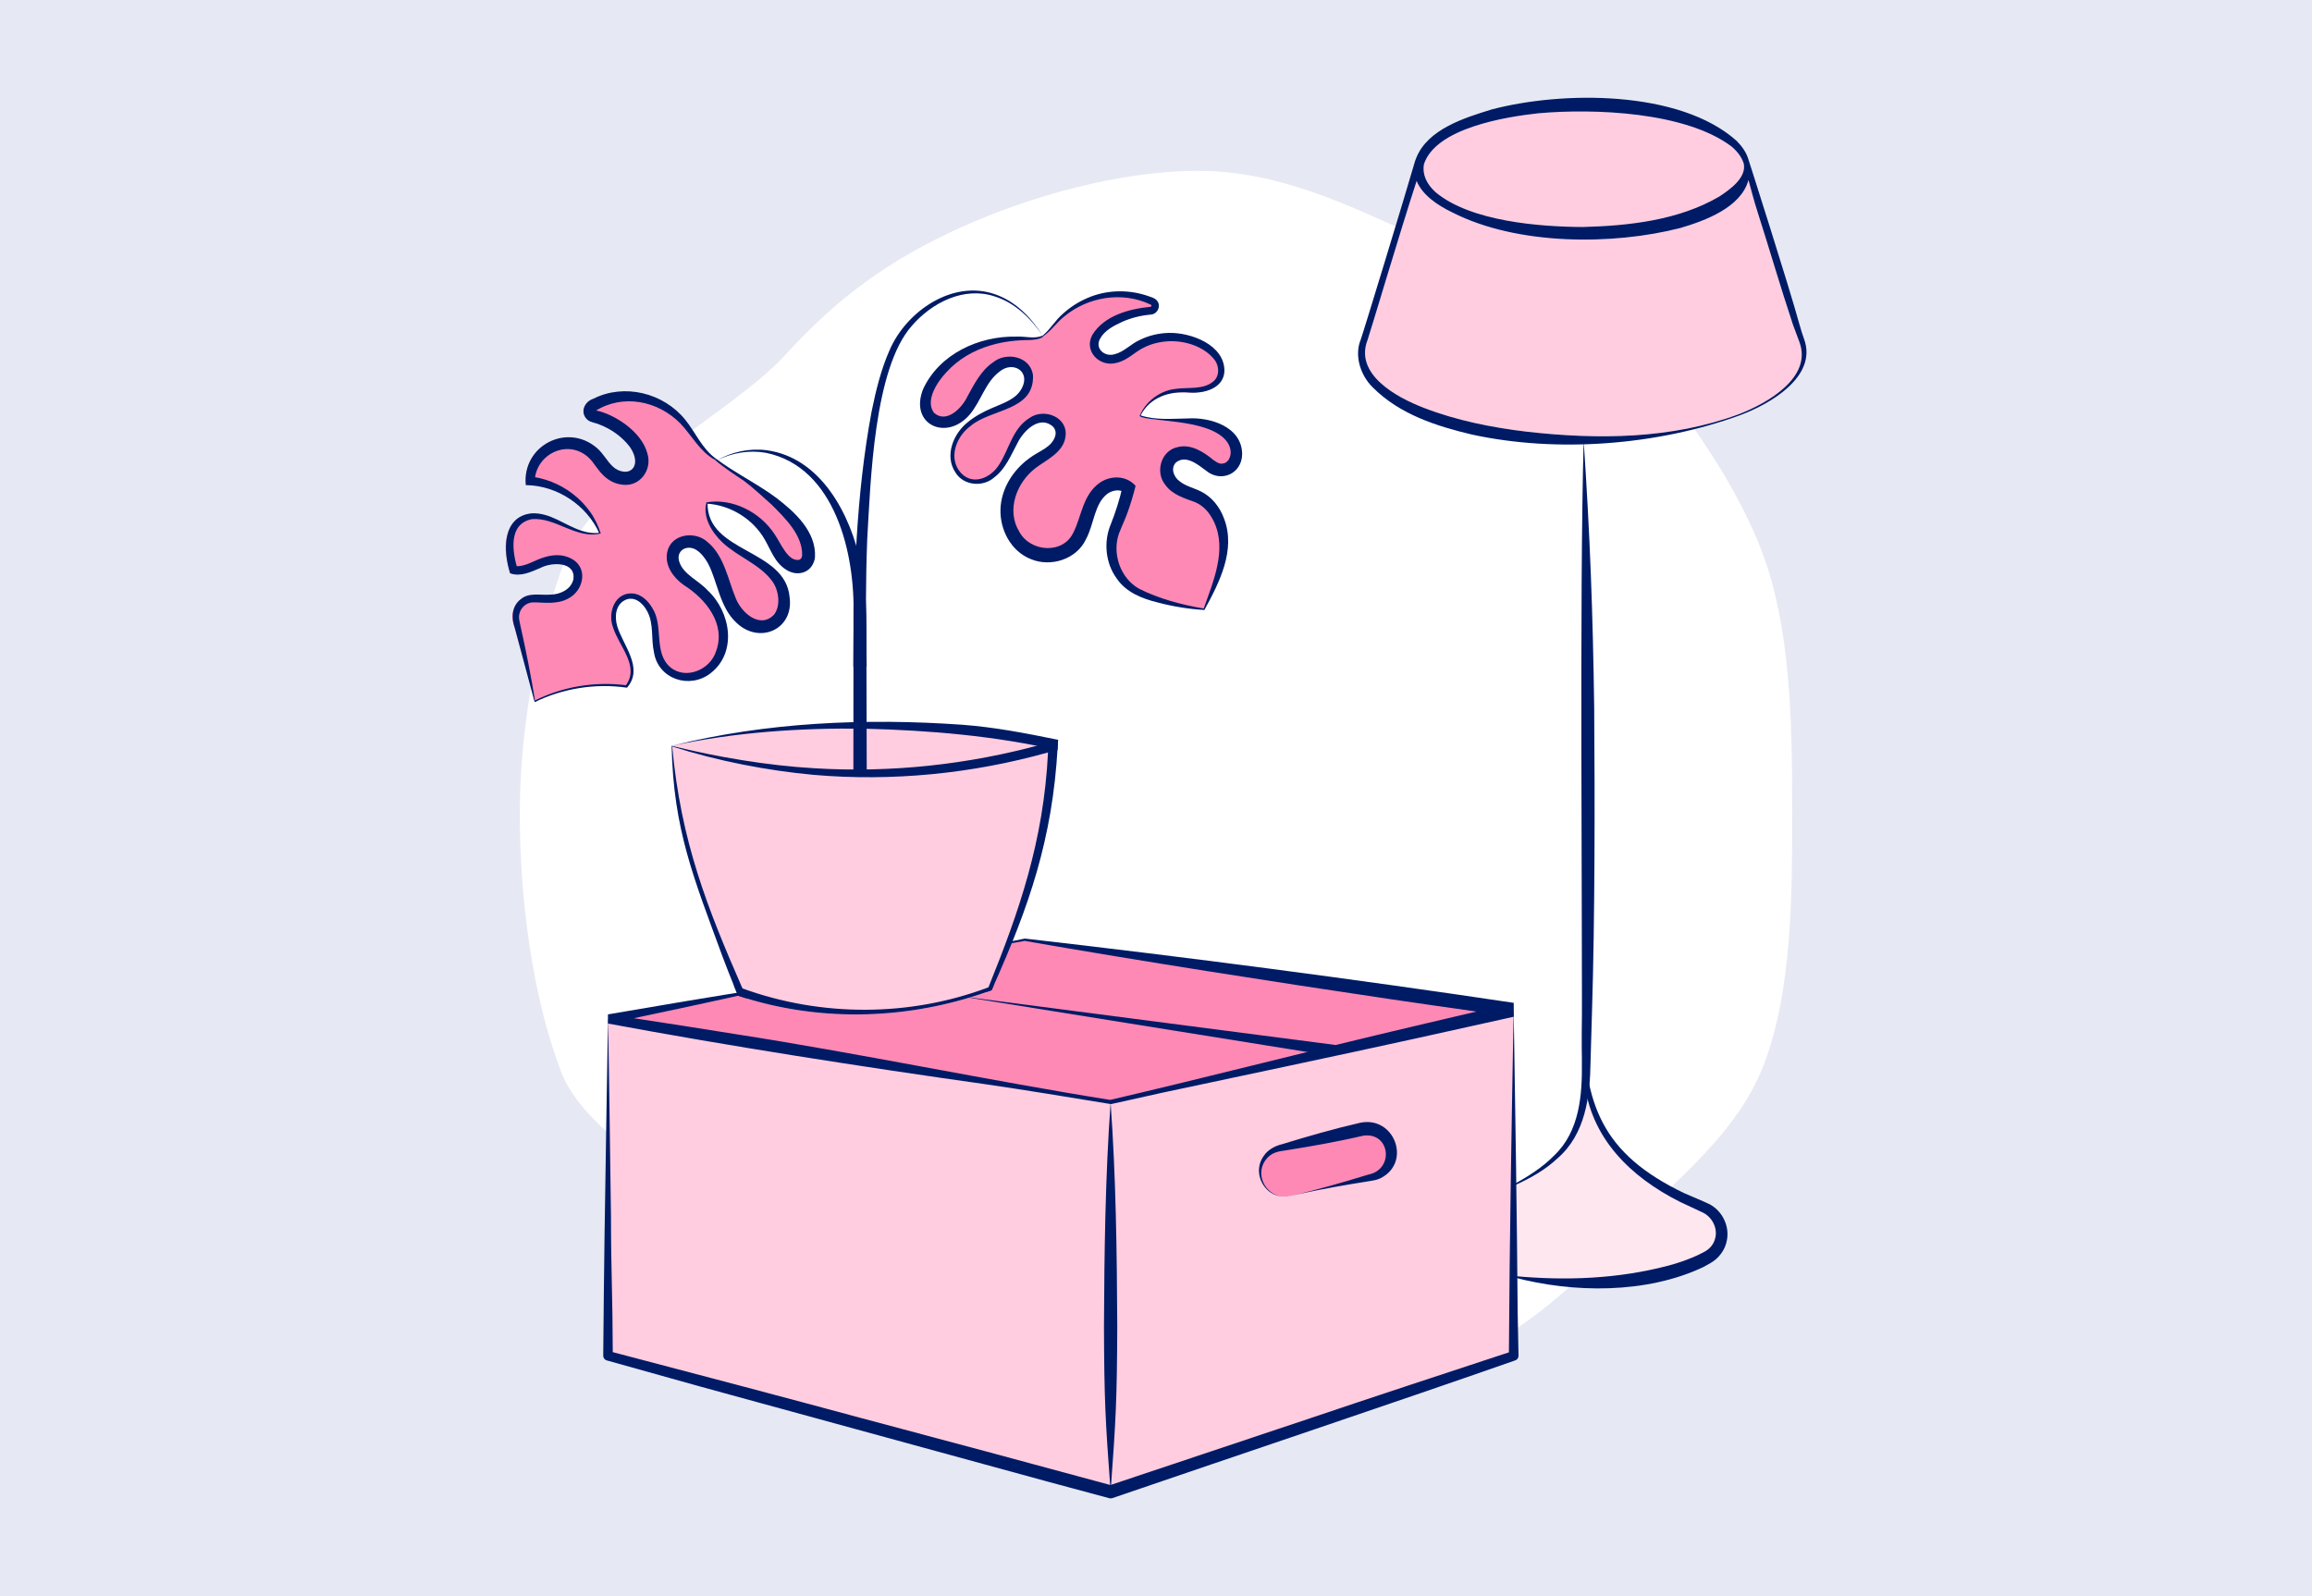 <?xml version="1.0" encoding="UTF-8"?>
<svg id="Lager_1" data-name="Lager 1" xmlns="http://www.w3.org/2000/svg" viewBox="0 0 659 455">
  <rect x="0" y="0" width="659" height="455" fill="#808080" stroke="none"/>
  <defs>
    <style>
      .cls-1 {
        fill: #001b66;
      }

      .cls-2 {
        fill: #e6e9f3;
      }

      .cls-3 {
        fill: #fff;
      }

      .cls-4 {
        fill: #ffe7f0;
      }

      .cls-5 {
        fill: #ffcddf;
      }

      .cls-6 {
        fill: #ff89b5;
      }
    </style>
  </defs>
  <polygon class="cls-2" points="1318 455 1318 910 0 910 0 0 1977 0 1977 455 1318 455"/>
  <g>
    <path class="cls-3" d="M510.84,230.26c0,24.6,.06,51.73-8.04,73.12-8.4,22.17-30.22,36.9-45.48,53.61-15.26,16.71-33.3,28.5-53.55,37.69-19.54,8.87-39.67,11.61-62.14,11.61s-42.64-2.96-62.18-11.83c-20.25-9.19-41.22-17.63-56.49-34.34-15.26-16.71-54.71-32.61-63.11-54.78-8.1-21.39-11.69-48.78-11.69-73.38s4.95-51.37,13.05-72.76c8.4-22.17,47.26-41.22,62.53-57.93,15.26-16.71,29.76-27.18,50.01-36.38,19.54-8.87,45.34-16.19,67.81-16.19s42.2,9.49,61.74,18.36c20.25,9.19,42.6,11.35,57.86,28.06,15.26,16.71,32.7,40.08,41.1,62.26,8.1,21.39,8.57,48.28,8.57,72.88Z"/>
    <g>
      <g>
        <path class="cls-5" d="M426.22,289.13l-45.73,10.46-63.93,14.64v111.13l.88-.29,114.01-38.47v-98.67l-5.23,1.2Zm-57.99,51.72c-.16,.04-.33,.08-.49,.12-.17,.04-.33,.07-.5,.1-.34,.05-.68,.07-1.01,.08-.02,.01-.05,.01-.07,0h-.08s-.08,0-.12,0c-.09,0-.17,0-.25-.01-.08,0-.16,0-.24-.01-.02,0-.04,0-.06-.01h-.02c-.15-.01-.3-.03-.44-.06-.38-.05-.75-.15-1.11-.27-.05-.02-.1-.04-.14-.06-.22-.08-.44-.16-.65-.26-.27-.13-.53-.28-.78-.44h-.01c-.18-.13-.36-.26-.53-.4,0,0-.02-.01-.03-.02-.16-.13-.31-.27-.46-.41-.16-.15-.31-.31-.45-.48-.99-1.17-1.6-2.7-1.61-4.42-.02-3.28,2.22-6.12,5.41-6.85l23.47-5.43c.54-.12,1.06-.18,1.59-.18,3.74,0,6.95,3.02,6.97,6.94,.02,3.28-2.22,6.12-5.41,6.84l-20.66,4.72-2.32,.52Z"/>
        <polygon class="cls-5" points="316.56 314.23 316.56 424.81 173.3 386.58 173.31 290.57 316.56 314.23"/>
      </g>
      <path class="cls-6" d="M396.63,328.76c.01,3.28-2.23,6.12-5.42,6.85l-23.47,5.35c-.54,.12-1.13,.19-1.66,.19-3.73,0-6.88-2.94-6.91-6.86-.01-3.28,2.23-6.12,5.42-6.85l23.47-5.43c.54-.12,1.06-.17,1.59-.17,3.74,0,6.95,3.02,6.98,6.93Z"/>
      <path class="cls-6" d="M430.06,287.93l-50.97,11.66-62.53,14.32-.8,.19h-.01l-.59,.13-141.66-23.57-.19-.04h-.02v-.07h.02s.19-.04,.19-.04l42.34-8.29,.11-.03s.02,.04,.03,.07c.19,.07,.37,.14,.56,.21h0c18.5,7.08,36.88,7.41,55.15,1.52,1.64-.52,4.68-1.18,6.33-1.81,1.82-4.2,3.57-8.38,5.2-12.58h0s7.46-1.62,7.46-1.62l139.37,19.95Z"/>
      <path class="cls-5" d="M495.69,118.06c-19.21,7.14-40.29,7.29-60.43,5.01-9.94-1.18-20.06-3.19-29.41-6.81-8.14-3.12-20.58-10-15.64-20.29,4.21-14.9,8.76-29.68,13.58-44.39,1.62,3.98,5.85,6.88,10.02,8.9,.07,.03,.14,.06,.21,.1,18.47,9.41,45.72,9.37,64.99,4.4,7.08-2.09,17.3-5.87,19.36-13.68,.84,3.04,1.66,6.25,2.54,8.93,3.54,11.08,6.54,21.45,10.15,32.34l1.86,4.99c3.66,10.06-9.05,17.32-17.23,20.5Z"/>
      <path class="cls-5" d="M490.05,56.03c-11.54,6.74-25.58,8.33-38.86,8.68-12.12-.06-31.99-1.52-42.02-9.94-2.45-2.24-3.81-4.88-3.3-7.96,3.37-10.31,23.23-13.49,32.6-14.52,16.01-1.42,41.9-.4,55.03,9.43,1.59,1.33,2.89,2.93,3.51,4.84,.02,.08,.04,.16,.05,.24h0c.68,3.88-3.89,7.2-7.01,9.23Z"/>
      <path class="cls-4" d="M487.71,359.03c-12.26,7.21-37.07,8.12-55.44,4.78v-26.02c15.27-8.48,18.75-17.09,19.49-29.15,2.59,13.68,10.53,26.31,34.67,36.18,6.13,2.52,6.98,10.85,1.28,14.2Z"/>
      <g>
        <g>
          <path class="cls-1" d="M316.56,314.35c1.52,20.89,1.8,42.72,1.9,63.7-.09,21-.37,26.32-1.9,47.23-1.53-20.89-1.81-26.24-1.89-47.23,.1-21,.38-42.8,1.89-63.7h0Z"/>
          <path class="cls-1" d="M432.83,386.51c0,.6-.38,1.11-.92,1.29-31.88,11.19-82.41,28.15-114.76,39.24-.36,.12-.73,.13-1.08,.03-11.95-3.17-23.87-6.46-35.8-9.72-17.82-4.9-53.76-14.7-71.58-19.59-11.93-3.24-23.83-6.64-35.74-9.95-.61-.16-1.01-.71-1.01-1.31,.23-26.22,.46-41.76,.9-67.98l.44-26.74v-1.16s.01-.07,.01-.07v-1.38c.02,.2,.02,.79,.02,1.37v.08c.01,.51,.02,.99,.02,1.17,.3,14.47,.61,41.29,.82,54.88,.01,15.91,.48,23.02,.51,38.78,20.59,5.4,50.15,13.19,70.72,18.77,20.97,5.55,50.23,13.44,71.03,19.09,.04,.01,.07,.02,.11,.03l.04-.02,.15-.05,56.76-18.98c13.97-4.73,42-13.99,56.62-18.78,.23-34.89,.71-60.94,1.32-95.65v-.03c.02-.63,.03-1.26,.04-1.9,.01,.53,.02,1.06,.03,1.6v.31c.43,25.45,.93,59.37,1.11,84.36l.24,12.31Z"/>
        </g>
        <path class="cls-1" d="M387.64,320.08c-7.48,1.71-14.86,3.85-22.21,6.1-1.9,.44-4.04,1.55-5.17,3.27-2.25,3.05-1.62,6.84,.53,9.26,.14,.17,.29,.33,.45,.48,.15,.14,.3,.28,.46,.41,.01,.01,.02,.02,.03,.02,.17,.14,.35,.27,.53,.39h.01c.25,.17,.51,.32,.78,.45,.21,.1,.43,.18,.65,.26,.04,.02,.09,.04,.14,.06,.36,.12,.74,.22,1.12,.27,.14,.03,.29,.05,.44,.06-4.94-.6-7.98-6.8-4.24-10.95,1.27-1.4,2.8-1.89,4.7-2.12,7.59-1.2,15.16-2.52,22.63-4.27,7.74-1.2,9.05,9.63,1.46,11.09-7.19,2.21-14.41,4.3-21.72,5.99-.16,.04-.33,.08-.49,.12,.93-.22,1.87-.43,2.81-.64,6.55-1.44,13.18-2.58,19.83-3.63,.88-.14,2.02-.3,3.04-.78,9.11-4.5,4.03-17.96-5.78-15.84Z"/>
      </g>
      <path class="cls-1" d="M431.48,289.53v.31h-.03s-.04,.02-.04,.02l-28.29,6.27c-20.81,4.58-51.3,11.01-72.05,15.42l-14.38,3.2s-.07-.01-.1-.02h-.06c-11.95-1.95-23.92-3.95-35.92-5.69-34.75-4.9-72.95-10.85-107.28-17.25h-.02s-.02,0-.03-.01v-1.16s.01-.07,.01-.07v-1.38c13.22-2.23,30.94-5.34,43.9-7.23l.07,.37c-.23,.05-.47,.11-.71,.16h0c-10.49,2.4-24.24,5.36-35.88,7.8,9.58,1.44,19.16,2.95,28.73,4.49,34.09,5.26,73.85,13.52,107.02,18.79l.15-.03c26.28-6.12,59.44-14.63,85.78-20.81l18.48-4.34c-8.18-1.14-16.41-2.35-24.49-3.53-34.25-5.08-70.17-10.69-104.28-16.61-.26,.05-8.67,1.54-8.79,1.54l-.03-.17h0s-.04-.2-.04-.2l8.83-1.83s.07-.01,.11-.01c46.21,5.3,93.34,11.46,139.32,18.32l.03,3.65Z"/>
      <polygon class="cls-1" points="372.77 299.92 273.09 283.91 380.73 297.9 379.25 300.84 372.77 299.92"/>
      <g>
        <path class="cls-5" d="M300.15,212.79c-.01,.29-.03,.58-.05,.87,0,.16-.01,.31-.03,.46-1.44,25.31-7.88,41.58-17.86,67.16-.08,.21-.17,.42-.25,.63-.09,.24-.19,.48-.28,.72-.16,.06-.32,.11-.48,.17-21.89,7.69-46.08,8.6-68.3,1.85-.46-.14-.92-.28-1.38-.44-.45-1.01-.89-2-1.31-2.98-10.57-24.12-17.33-43.04-18.77-68.62,35.77-7.78,71.07-7.91,105.76-.47,.98,.21,1.97,.43,2.95,.65Z"/>
        <path class="cls-6" d="M353.52,130.69c-.41,2.32-2.14,4.28-4.44,4.76-3.31,.68-5.48-1.84-7.95-3.47-2.21-1.46-5.72-2.05-6.95,.61-.58,1.27-.25,2.77,.61,3.86,1.91,2.43,4.95,2.83,7.5,4.15,5.49,2.85,7.89,9.73,7.33,15.89-.57,6.12-3.64,11.84-6.53,17.28-5.91-.63-11.74-2.05-17.29-4.18-7.69-2.94-11.17-11.77-7.91-19.33,1.53-3.58,2.77-7.3,3.67-11.08-2.16-1.95-5.78-1.27-7.92,.71-2.13,1.98-3.13,4.87-4.01,7.65-.89,2.78-1.76,5.68-3.74,7.81-3.38,3.64-9.51,3.96-13.6,1.15-4.08-2.81-6.02-8.19-5.24-13.09,.77-4.89,3.96-9.22,8.08-11.97,1.67-1.14,3.52-2.04,5-3.44,1.46-1.41,2.49-3.5,1.95-5.45-.58-2.08-2.87-3.38-5.03-3.28-2.16,.1-4.12,1.35-5.55,2.97-2.4,2.69-3.51,6.26-5.32,9.4-2.05,3.55-5.74,6.86-9.99,5.49-3.42-1.11-5.26-4.75-4.78-8.32,.79-5.87,5.96-9.38,11.13-11.43,2.8-1.12,5.81-2.01,8.06-4.03,2.64-2.39,3.79-7.04,.35-9.28-2.05-1.34-4.76-.99-6.77,.41-4.18,2.88-5.56,7.22-8.1,11.24-2.07,3.28-6.25,5.97-9.7,4.21-2.24-1.15-2.87-3.2-2.65-5.72,.23-2.52,1.54-4.81,3.09-6.8,6.44-8.27,16.15-11.17,26.23-10.81,1.59,.06,3.22-.07,4.09-.7,1.72-1.25,3.19-3.77,5.4-5.87,3.54-3.35,8.07-5.67,12.89-6.44,4.46-.7,9.09-.09,13.24,1.68,2.18,.92,1.6,4.11-.77,4.31-4.14,.33-8.22,1.66-11.71,3.92-2.16,1.38-4.33,3.96-3.01,6.26,.7,1.24,2.18,1.82,3.6,1.7,2.51-.22,4.31-1.94,6.31-3.23,6.89-4.5,16.74-3.99,22.93,1.59,1.72,1.54,2.85,3.73,2.72,6.03-.23,4.17-4.01,5.71-7.43,5.96-2.58,.19-5.19-.17-7.73,.28-3.73,.66-7.08,3.18-8.74,6.57,3.44,1.18,7.18,1.14,10.82,1.03,3.66-.12,7.41-.2,10.85,1.02,4.17,1.46,7.87,5.26,7.02,9.99Z"/>
        <path class="cls-6" d="M229.19,162.63c-1.78,.86-3.92,.42-5.52-.73-2.94-2.11-4.02-5.56-5.8-8.52-3.48-5.77-9.92-9.63-16.65-9.98h0c-.86,5.05,3.07,9.66,7.34,12.5,4.25,2.83,9.24,4.88,12.4,8.9,3.42,4.36,3.28,12.29-2.59,13.74-2.81,.7-5.72-.52-7.73-2.62-5.46-5.7-4.41-14.73-10.49-19.93-1.78-1.53-4.34-2.07-6.39-.95-3.18,1.72-2.65,5.59-.82,8.01,1.47,1.94,3.63,3.22,5.54,4.73,3.6,2.85,6.48,6.83,7.27,11.36,1.02,5.9-2.05,12.7-8.64,13.82-2.43,.41-5.03-.17-6.92-1.76-4.08-3.38-3.2-8.78-3.92-13.55-.67-4.37-4.49-9.31-8.78-7.14-1.76,.9-2.78,2.85-2.87,4.85-.17,4.38,2.62,7.66,4.22,11.42,1.25,2.93,1.63,6.66-.54,8.97-8.86-1.22-17.82,.11-25.83,4.09l-6.26-22.51c-.98-3.74,1.78-7.52,5.64-7.55h.07c2.59-.01,5.26,.33,7.69-.51,2.45-.84,4.54-3.45,3.73-5.9-1.05-3.13-5.51-3.25-8.58-2.05-3.07,1.21-6.32,3.13-9.42,2.02-.71-2.84-1.44-5.74-1.19-8.64,.23-2.91,1.63-5.9,4.19-7.28,3.47-1.88,7.75-.36,11.26,1.44,3.45,1.76,7.5,3.75,11.3,3.11-3.55-8.1-12.2-13.68-21.05-13.87-.51-4.94,2.43-10.05,6.98-12.09,4.53-2.04,10.31-.84,13.66,2.83,1.38,1.5,2.36,3.36,3.92,4.69,1.54,1.33,3.99,1.97,5.58,.68,2.14-1.73,1-5.23-.73-7.37-2.72-3.34-6.55-5.71-10.72-6.77-2.64-.68-2.94-4.28-.54-5.56,4.31-2.33,9.41-3.23,14.25-2.33,7.11,1.78,12.08,5.74,15.69,12.09,1.6,2.83,3.52,4.89,5.72,6.66,2.74,2.17,6.06,4.02,9.53,6.13,6.93,4.24,14.25,8.9,17.62,16.3,1.44,3.18,1.69,7.68-1.62,9.26Z"/>
        <path class="cls-1" d="M298.72,214.5c-1.26,25.37-8.21,45.24-16.98,66.96-.18,.45-.36,.89-.54,1.34,.16-.06,.32-.11,.48-.17,.33-.12,.65-.23,.97-.36,.22-.48,.43-.95,.63-1.42,9.92-22.29,16.74-41.53,18.2-68.08l.11-1.87-1.81,.52c-.86,.25-1.72,.49-2.58,.72-21.09,5.82-43.2,8.21-65.04,6.87-13.39-.77-27.71-3.19-40.72-6.4,.5,23.98,6.31,37.69,14.53,60.15,1.02,2.7,2.07,5.39,3.16,8.06,.41,1.01,.82,2.02,1.24,3.02,.38,.13,.76,.25,1.15,.37,.46,.16,.92,.3,1.38,.44-.43-.97-.85-1.93-1.27-2.88-10.06-23-17.55-41.94-20.03-68.97,12.78,4.1,27.06,6.88,40.42,8.1,22.36,1.92,45.1-.34,66.7-6.4"/>
        <path class="cls-1" d="M282.21,281.28c-.16,.06-.31,.12-.47,.18-22.41,8.46-47.64,8.48-70.11,.31-.47-.17-.95-.35-1.42-.54-.37-.13-.73-.27-1.08-.41,.41,1.01,.82,2.02,1.24,3.02,.38,.13,.76,.25,1.15,.37,.46,.16,.92,.3,1.38,.44,22.22,6.75,46.41,5.84,68.3-1.85,.16-.06,.32-.11,.48-.17,.33-.12,.65-.23,.97-.36,.22-.48,.43-.95,.63-1.42-.35,.15-.71,.29-1.07,.43Z"/>
        <path class="cls-1" d="M301.42,213.86c-17.82-4.1-36.58-5.67-54.88-6.13-18.42-.26-37.04,.99-55.09,4.88,26.99-6.75,55.22-7.95,82.91-6,9.26,.7,18.02,2.41,27.24,4.29l-.17,2.96h0Z"/>
        <path class="cls-1" d="M297.36,95.96c-1.16,.82-2.55,.89-3.85,.97-3.8,.03-7.62,.44-11.24,1.55-4.8,1.39-9.18,3.98-12.47,7.59-2.72,2.83-6.18,8.22-3.57,11.61,3.54,3.18,7.97-1.37,9.52-4.66,1.81-3.3,3.86-7.41,7.28-9.71,3.81-3.16,10.8-1.71,11.41,3.74,.36,10.13-11.96,9.46-17.72,14.33-3.86,2.77-6.33,8.47-3.41,12.7,3.31,4.67,9.06,2.48,11.6-1.83,2.77-4.32,3.71-10.16,8.6-13.14,4.14-2.88,11.07-.18,10.18,5.44-.59,4.51-5.75,6.72-8.49,8.86-5.44,4.11-8.44,12.04-4.67,18.16,3.08,5.8,12.46,6.55,15.4,.26,2.37-4.53,2.6-10.69,7.51-14.19,3.09-2.16,7.6-2.18,10.24,.87-.63,2.52-1.37,5.04-2.25,7.48-.7,2.01-1.71,4.09-2.48,6.08-2,5.67,.31,12.67,5.67,15.73,5.7,2.9,12.26,4.62,18.63,5.7,0,0,.06,.38,.06,.38-4.42-.23-8.93-.98-13.24-2.11-4.46-1.08-9.05-2.87-11.76-6.84-3.2-4.35-3.82-10.45-1.7-15.48,1.39-3.49,2.53-7.1,3.35-10.76,0,0,.54,1.74,.54,1.74-1.31-1.11-3.53-.64-4.89,.35-3.74,2.94-3.72,8.58-6.08,12.95-2.65,5.7-10.02,8.04-15.7,5.66-5.71-2.26-8.86-8.4-8.66-14.27,.21-5.77,3.51-10.99,8.02-14.34,3.1-2.4,6.7-3.13,7.65-6.71,.17-.89-.03-1.68-.62-2.36-3.72-3.51-8.42,.91-10.22,4.63-1.79,3.29-3.37,7.33-6.59,9.74-3.21,2.87-8.72,2.39-11.04-1.33-3.26-4.8-.65-11.16,3.52-14.43,2.06-1.7,4.43-2.94,6.83-3.98,3.38-1.48,7.06-2.55,8.66-5.92,2.25-4.67-2.71-7.56-6.43-4.52-4.07,3-5.28,8.41-8.55,12.28-6.62,7.74-17.32,2.86-13.28-7.27,4.65-10.03,15.92-15.17,26.54-14.95,2.46-.16,5.22,.77,7.49-.3,0,0,.22,.31,.22,.31h0Z"/>
        <path class="cls-1" d="M324.83,118.64c1.56-4.06,5.68-7.24,10.06-7.75,3.75-.59,8.3,.37,11.2-2.38,1.48-1.44,1.45-3.97,.23-5.77-2.9-3.88-8.35-5.65-13.11-5.46-2.5,.12-4.98,.68-7.18,1.81-2.65,1.26-4.49,3.56-7.77,4.35-4.82,1.34-9.44-3.34-6.9-7.98,3.36-5.52,10.55-7.41,16.5-7.99,.26,0,.35-.22,.33-.4-.02-.18-.08-.15-.43-.33-7.87-3.7-17.62-2.14-24.33,3.41-2.15,1.65-3.71,4.11-6.12,5.75l-.15-.2c2.18-1.74,3.57-4.32,5.7-6.16,2.08-1.91,4.48-3.47,7.08-4.58,5.19-2.27,11.19-2.5,16.59-.81,1.29,.51,3.04,.69,3.63,2.16,.61,1.47-.5,3.26-2.08,3.36-2.78,.24-5.52,.9-8.07,2.01-2.48,1.14-5.16,2.47-6.46,4.9-1.55,2.8,1.35,5.25,4.13,4.4,2.68-.63,4.62-2.94,7.24-4.09,2.55-1.27,5.38-1.91,8.22-1.99,6.37-.15,16.02,3.44,15.86,10.98-.26,4.85-5.79,6.31-9.84,6.04-5.67-.55-11.51,1.27-14.12,6.69,0,0-.22,.02-.22,.02h0Z"/>
        <path class="cls-1" d="M343.05,173.6c2.8-7.88,6.67-16.82,3.04-24.72-1.2-2.55-2.87-4.59-5.35-5.69-2.85-1.07-6.58-2.08-8.61-5-2.94-3.62-1.2-9.75,3.53-10.73,3.9-1.01,7.6,1.52,10.28,3.73,1.61,1.14,2.14,1.1,3.07,.85,.42-.16,.86-.49,1.18-.96,1.11-1.78,.62-4.06-.97-5.78-5.54-6.04-22-4.97-24.39-6.66l.17-.26c4.3,1.45,8.92,.98,13.44,.91,6.51-.44,15.54,2.35,15.62,10.15-.04,5.54-5.94,8.27-10.24,4.77-2.33-1.74-5.79-4.64-8.6-2.39-1.63,1.59-.69,4.14,.99,5.36,1.75,1.42,4.03,1.9,6.05,2.9,3.15,1.54,5.45,4.48,6.63,7.73,3.45,8.95-1.34,18.28-5.58,26.05,0,0-.25-.28-.25-.28h0Z"/>
        <path class="cls-1" d="M243.24,190.03c.05-24.32,.72-48.75,5.2-72.73,1.22-5.98,2.67-11.96,5.18-17.62,4.82-11.03,18.03-20.1,30.16-15.74,5.83,2.06,10.29,6.73,13.47,11.87-3.31-4.97-7.88-9.46-13.67-11.29-8.79-2.96-18,1.75-23.72,8.41-10.79,12.24-11.71,44.39-12.67,60.78-.46,12.07-.47,24.17-.15,36.25l-3.79,.06h0Z"/>
        <path class="cls-1" d="M171.22,152.07c-6.81,1.74-12.96-4.67-19.6-4.08-6.83,1.34-5.65,9.36-3.95,14.75,0,0-1.36-1.5-1.36-1.5,2.5,.7,5.29-1.09,7.78-2.03,3.12-1.13,6.26-1.56,9.43,.43,4.16,2.89,2.54,8.76-1.34,10.86-1.76,1.04-3.56,1.26-5.17,1.33-1.93,.08-3.62-.16-5.31-.11-1.75,.16-3.26,1.49-3.65,3.24-.32,1.15,.09,2.4,.33,3.58,1.57,7.03,2.99,14.23,4.15,21.34,0,0-.14,.26-.14,.26-.85-3.2-4.9-18.34-5.66-21.17-1.04-2.77-.87-6.19,1.66-8.12,2.37-2.07,5.66-1.1,8.49-1.34,2.76-.05,5.81-1.43,6.55-4.27,.88-5.23-6.23-5.07-9.43-3.32-2.63,1.09-5.57,2.56-8.49,1.54,0,0-.11-.04-.11-.04l-.03-.11c-1.97-6.15-2.3-16.06,6.12-16.97,5.41-.31,9.59,3.52,14.48,5.02,1.62,.5,3.34,.76,5.01,.49,0,0,.23,.2,.23,.2h0Z"/>
        <path class="cls-1" d="M203.74,131.06c-4.26-2.33-6.55-6.91-9.8-10.33-6.5-6.6-16.49-8.45-24.23-3.59,.02,.04,.11,.02-.03-.17,5.16,.92,13.17,5.95,14.82,12.23,1.52,4.64-2.06,9.67-7.12,8.97-2.04-.25-3.7-1.11-5.06-2.33-2-1.77-2.94-3.92-4.58-5.43-6.08-5.58-15.59-.7-15.33,7.39,0,0-2.24-2.06-2.24-2.06,2.44,.18,4.82,.74,7.04,1.61,4.38,1.72,8.24,4.71,10.95,8.5,1.35,1.86,2.39,4.09,3.07,6.22h-.39c-3.55-8.02-11.98-13.61-20.73-13.77h-.23s-.02-.23-.02-.23c-.94-11.09,11.81-17.63,20.27-10.37,1.89,1.61,2.94,3.87,4.65,5.39,1.51,1.41,4.43,2.16,5.76,.21,1.19-1.91,.05-4.51-1.21-6.16-2.17-2.74-5.15-4.84-8.41-6.1-1.13-.52-2.34-.53-3.4-1.31-2.34-2.02-1.05-5.22,1.64-6.08,8.81-4.45,19.97-1.63,26.11,5.95,3.01,3.67,4.79,8.27,8.76,11.12,0,0-.29,.35-.29,.35h0Z"/>
        <path class="cls-1" d="M201.44,143.19c7.09-1.18,15.03,2.52,19.36,9.12,1.78,2.54,3.79,7.93,7.06,7.26,.53-.31,.64-.49,.78-1.24,.15-5.78-4.84-10.61-8.74-14.51-2.5-2.18-5.01-4.62-7.77-6.69-2.84-1.92-5.78-3.79-8.4-6.07,0,0,.29-.35,.29-.35,5.48,4.14,11.74,7.12,17.27,11.23,5.28,4.02,11.39,9.63,11.01,16.85-.16,1.82-1.3,3.63-3.06,4.29-3.69,1.39-7.12-1.61-8.77-4.62-.89-1.5-1.59-3.08-2.43-4.56-3.34-5.91-9.82-9.94-16.63-10.33l.02-.38h0Z"/>
        <path class="cls-1" d="M152.33,199.75c8.05-4.04,17.32-5.57,26.27-4.39l-.29,.1c4.19-5.52-1.96-11.29-3.58-16.64-1.62-4.32,.64-10.34,6.05-9.6,2.34,.43,4.05,2.22,5.19,4.16,3.25,5.1,.24,12.68,5.1,16.83,4.43,3.7,11.41,.68,13.03-4.56,2.88-7.73-2.87-14.89-9.2-18.87-2.91-2.07-5.49-5.47-4.73-9.34,1.04-5.3,8.07-6.25,11.61-2.83,4.64,3.83,5.82,10.89,7.82,15.63,1.58,4.38,7.03,9.2,11.05,4.95,1.95-2.54,1.35-6.97-.55-9.53-3.6-4.88-9.81-6.91-14.2-11.05-2.99-2.85-5.6-7.04-4.59-11.32,0,0,.37,.06,.37,.06-.26,14.33,22.16,12.99,23.39,26.9,1.25,9.26-8.7,13.55-15.2,7.23-4.78-4.4-5.42-12-8.11-16.96-.85-1.48-1.9-2.88-3.34-3.79-2.77-1.64-5.92,.37-4.75,3.55,1.19,3.52,5.47,5.18,8.04,8.02,6.55,6.09,8.55,17.69,.77,23.67-5.97,4.56-14.85,1.63-16.07-5.98-.89-4.03,.03-8.13-1.95-11.77-1.26-2.42-3.79-4.49-6.42-3.09-2.59,1.37-2.89,4.66-2.12,7.34,1.62,5.44,7.6,11.87,2.91,17.44,0,0-.12,.13-.12,.13l-.17-.02c-8.8-1.26-18.1,.21-26.11,4.13l-.07-.4h0Z"/>
        <path class="cls-1" d="M243.24,219.58c0-9.74,.02-34.75,.03-44.14,.49-17.38-5.15-42.25-24.87-46.34-4.7-.87-9.69-.06-14.03,2.11,4.22-2.39,9.24-3.5,14.15-2.86,15.52,2.1,23.9,18.34,26.83,32.27,2.11,8.4,1.52,20.62,1.62,29.28,0,0,.08,29.68,.08,29.68h-3.79Z"/>
      </g>
      <path class="cls-1" d="M514.23,96.67c-.47-1.31-.9-2.65-1.27-4-3.13-11.44-14.59-47.2-14.59-47.2-.61-2.1-1.93-3.86-3.4-5.34-16.26-14.52-49.74-14.23-69.82-8.92-7.71,2.38-18.12,5.57-21.44,13.73l-.37,.97c-2.16,7.56-14.95,49.59-15.51,50.96-1.8,4.4-.17,10.09,3.55,13.66,7.6,7.59,18.04,10.95,28.17,13.35,24.41,5.3,52.87,3.05,76.28-5.46,8.92-3.28,22.25-11.16,18.4-21.75Zm-108.36-49.86c3.37-10.31,23.23-13.49,32.6-14.52,16.01-1.42,41.9-.4,55.03,9.43,1.59,1.33,2.89,2.93,3.51,4.84,.02,.08,.04,.16,.05,.24h0c.68,3.88-3.89,7.2-7.01,9.23-11.54,6.74-25.58,8.33-38.86,8.68-12.12-.06-31.99-1.52-42.02-9.94-2.45-2.24-3.81-4.88-3.3-7.96Zm89.82,71.25c-19.21,7.14-40.29,7.29-60.43,5.01-9.94-1.18-20.06-3.19-29.41-6.81-7.94-3.04-19.96-9.66-15.98-19.52,.4-.99,9.34-31.2,13.92-45.16,1.62,3.98,5.85,6.88,10.02,8.9,.07,.03,.14,.06,.21,.1,18.47,9.41,45.72,9.37,64.99,4.4,7.08-2.09,17.3-5.87,19.36-13.68,.84,3.04,1.66,6.25,2.54,8.93,3.54,11.08,6.54,21.45,10.15,32.34l1.86,4.99c3.66,10.06-9.05,17.32-17.23,20.5Z"/>
      <path class="cls-1" d="M451.39,289.93c-.15,24.92,5.33,39.01,28.63,50.19,1.94,.87,5.43,2.27,7.32,3.2,3.58,1.92,5.69,6.18,4.88,10.26-.45,2.68-2.32,5.17-4.67,6.48,0,0-2.08,1.16-2.08,1.16-16.2,7.65-37.03,7.42-54.04,2.9,0,0,.07-.37,.07-.37,14.91,1.41,29.82,.81,44.16-2.99,2.82-.75,5.55-1.72,8.15-2.9,0,0,1.9-.96,1.9-.96,1.63-.84,2.78-2.2,3.2-3.98,.75-2.96-1.05-6.25-3.9-7.42-1.3-.6-4.87-2.28-6.21-2.91-14.11-7.11-25.47-18.19-27.23-34.57-.8-6.03-.68-12.08-.56-18.09,0,0,.38,0,.38,0h0Z"/>
      <path class="cls-1" d="M451.39,125.49c1.83,27.4,2.62,48.62,3.01,76.08,.2,26.86,.21,59.92-.62,86.62,0,0-.42,14.45-.42,14.45-.13,9.84-1.42,20.67-9.43,27.58-3.64,3.43-7.99,5.77-12.37,7.77l-.18-.33c4.2-2.29,8.32-4.88,11.66-8.31,7.23-6.9,7.98-17.27,7.85-26.71,.16-44.76-.71-132.19,.51-177.14h0Z"/>
    </g>
  </g>
</svg>